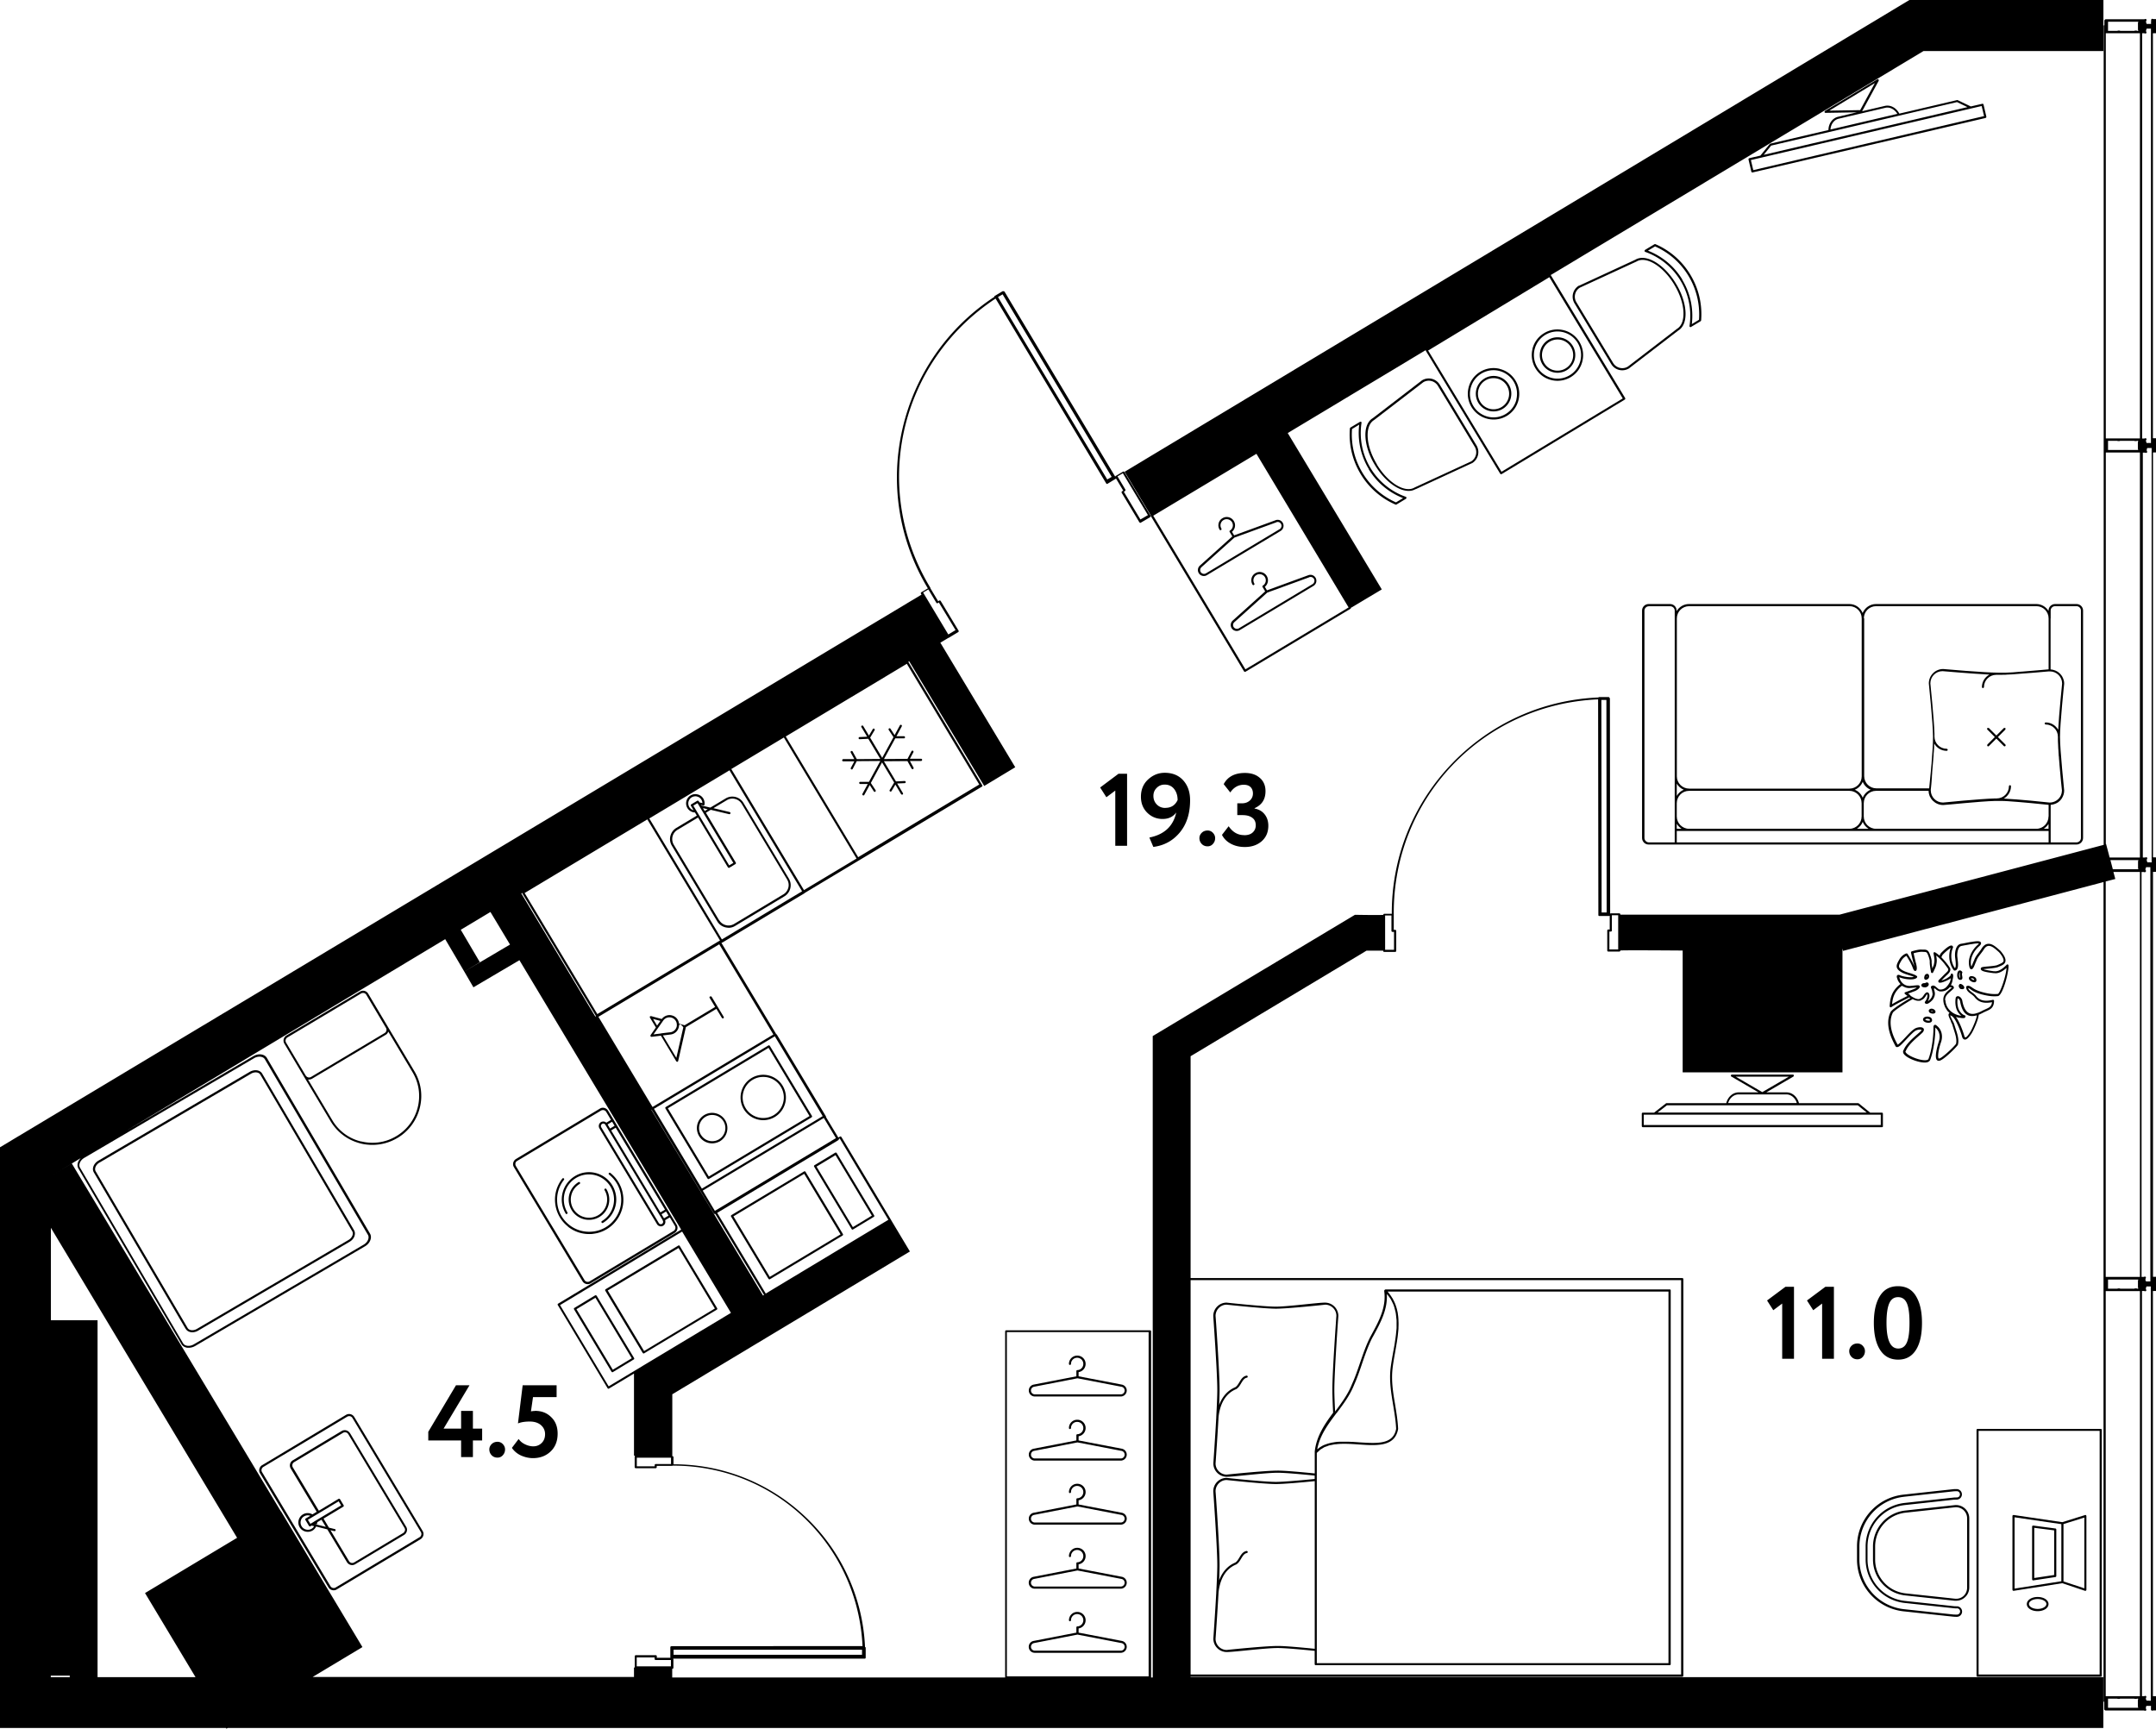 <svg data-name="метражи" xmlns="http://www.w3.org/2000/svg" viewBox="0 0 252.16 202.2"><path d="M246 0h-22.68l-91.79 55.18 3.05 5.08s0 .06.01.09l10.91 18.18s.07.06.11.06c.02 0 .04 0 .06-.02l12.29-7.37s.05-.06.05-.11l3.6-2.15-11-18.29 16.14-9.7v.06l8.71 14.4s.07.06.11.06c.02 0 .04 0 .06-.02l14.4-8.71s.05-.04.06-.08 0-.07-.01-.09l-8.71-14.4 43.6-26.2h21.04V0zm-88.27 71.05-12.07 7.24-10.78-17.97 12.07-7.24 10.78 17.97zM189.8 46.6l-14.19 8.58L167.03 41l14.18-8.58 8.58 14.18z"/><path d="M252.12 2.23h-.3a.228.228 0 0 0-.11-.03c-.07 0-.12.09-.12.16V2.51c0 .02-.01.04-.01.06v.18c0 .02.02.03.03.05h-.56c.02-.05 0-.12-.05-.15s0-.01 0-.01v-.19c.05-.04.07-.1.04-.16-.02-.05-.08-.09-.14-.07l-.09.03h-4.53s-.07.01-.09.04l-.03.03s-.04.06-.04.09v.52s-.08.05-.08.11v95.78l-30.88 8.16H189.51v-.03c0-.07-.06-.12-.12-.12h-.99s-.06.01-.08.04l-.03-25.17s-.03-.09-.07-.11c0-.01-.01-.02-.02-.03l-.01-.01a.145.145 0 0 0-.07-.02h-1.08s-.05.01-.08.03l-.01.01v.01c-6.54.28-12.62 3.03-17.16 7.76-4.55 4.74-7.03 10.97-7.01 17.54h-.87c-.07 0-.12.06-.12.12s-3.32 0-3.32 0l-23.65 14.18v75.03h-.19v-40.49c0-.07-.06-.12-.12-.12h-16.83c-.07 0-.12.06-.12.12v40.49H78.62v-1.02h.02c.07 0 .12-.06.12-.12v-.99s-.01-.06-.04-.08h22.43c.02 0 .04-.01.05-.02 0 0 .01 0 .02-.01 0 0 0-.01.01-.02s.02-.03.02-.05v-1.16s-.01-.04-.02-.06 0 0 0-.01l-.02-.02c-.01 0-.02-.01-.04-.01a22.299 22.299 0 0 0-6.91-15.16c-4.2-4.01-9.69-6.21-15.48-6.21h-.01v-.83c0-.07-.06-.12-.12-.12h-.02v-7.24l27.79-16.7-2.19-3.66v-.01l-5.82-9.72s-.04-.05-.08-.06-.07 0-.09.01l-.19.12-1.44-2.39s0-.06-.01-.09l-5.74-9.57s-.05-.05-.08-.06l-6.4-10.66.07-.04s.04 0 .06-.02l9.6-5.76s.02-.03.03-.04l20.7-12.42c.06-.04.08-.11.04-.17l-8.62-14.38-.03-.05.11-.06 8.77 14.58 3.63-2.19-8.76-14.57.94-.56s.03 0 .04-.01l1.11-.67c.06-.04.08-.11.04-.17l-2.09-3.47s-.05-.05-.08-.06c-.03 0-.07 0-.1.02l-.11.08-.91-1.52v-.05c-7.03-11.59-3.67-26.4 7.62-33.84l12.95 21.64s.03.03.05.04h.03c.02 0 .04 0 .05-.01l.95-.58h.01s.03-.03.04-.05l.85 1.42-.13.08s-.05.04-.06.08 0 .07.01.1l2.07 3.45s.07.06.11.06c.02 0 .04 0 .06-.02l1.09-.64s.05-.04.06-.08 0-.07-.01-.1l-3.06-5.1c-.04-.06-.11-.08-.17-.04l-.85.5s-.05.04-.06.08L117.5 34.13s-.04-.05-.07-.06-.04 0-.05 0c0 0-.02-.01-.03-.01-.04-.01-.07 0-.1.01l-.9.54h-.01c-.02.01-.03.03-.04.05v.06c-5.46 3.59-9.28 9.06-10.75 15.44-1.47 6.41-.42 13.03 2.97 18.66l-.76.45s-.05.04-.06.08 0 .07.01.09l.07.11L0 134.19v67.92h26.43l.05.09.15-.09H246v-5.94H139.24v-.05h57.51s.07-.01.09-.04.04-.06.04-.09v-46.38c0-.07-.06-.12-.12-.12h-57.51v-25.95l20.58-12.35h1.94v.03c0 .07.06.12.12.12h1.29c.07 0 .12-.06.12-.12v-2.34c0-.07-.06-.12-.12-.12h-.17v-1.81c-.1-13.55 10.39-24.56 23.9-25.15l.03 25.23v.02s.01.04.03.06l.01.01s.04.02.06.02h1.15s.05 0 .08-.03v1.61h-.17c-.07 0-.12.06-.12.12v2.34c0 .07.06.12.12.12h1.29c.07 0 .12-.06.12-.12s7.29 0 7.29 0v14.25h18.69v-14.49l.07.28 30.46-8.05v95.79c0 .05.03.09.08.11v.84s.01.07.04.09l.03.03s.06.04.09.04h4.5l.12.03h.03c.05 0 .09-.03.11-.07.02-.06 0-.12-.04-.16s0-.01 0-.02v-.19s.06-.08.05-.13h.56s-.02.04-.02.05V199.97c0 .07.09.12.16.12.03 0 .05-.01.08-.03h.31c.07 0 .12-.09.12-.16v-1.38c0-.07-.06-.12-.12-.12h-.29l-.03-.03v-47.35s.02 0 .03-.02h.29c.07 0 .12-.09.12-.16v-1.38c0-.07-.06-.12-.12-.12h-.31v-47.36h.28s.07-.01.09-.04l.03-.03s.04-.09.04-.12v-1.35s-.01-.06-.04-.09l-.03-.03s-.06-.04-.09-.04h-.28V52.92h.31c.07 0 .12-.09.12-.16v-1.38c0-.07-.06-.12-.12-.12h-.29s-.02-.02-.03-.02V3.9s.02 0 .02-.01h.29s.07-.01.09-.04l.03-.03s.04-.06.04-.09V2.41s-.01-.06-.03-.08a.119.119 0 0 0-.12-.1zM131.33 55.36l2.93 4.89-.88.51-1.94-3.24.13-.08s.05-.04.06-.08 0-.07-.01-.1l-.92-1.54.63-.37zm-14.07-20.94 12.76 21.36-.52.3-12.78-21.34.54-.31zm-8.67 34.54.92 1.54s.05.05.08.06c.03 0 .07 0 .1-.02l.11-.08 1.96 3.24-.85.51-2.94-4.9h-.02l.63-.37zm-7.77 124.59H78.78v-.59h22.04v.59zm-29.63-31.39-5.69-9.51 14.28-8.6 5.71 9.51-14.3 8.59zm7.29 8.34v.74h-1.79c-.07 0-.12.06-.12.12v.15h-2.09v-1.01h4.01zm19.57-37.15s.05-.04.06-.08v-.05l.1-.06 5.69 9.51-14.34 8.63-5.68-9.44 14.18-8.51zm-.28-.23-14.16 8.51-1.42-2.37 14.16-8.5 1.42 2.36zm-1.55-2.57-14.13 8.48-5.6-9.34 14.13-8.48 5.6 9.34zM90.45 121l-14.13 8.48-6.33-10.55 14.13-8.48L90.45 121zm15.61-43.36 8.47 14.12-14.16 8.5-8.47-14.12 14.16-8.5zm-14.38 8.62 8.5 14.16-6.15 3.69-8.5-14.16 6.15-3.69zm-6.36 3.84 8.49 14.15-9.38 5.63-8.49-14.15 9.38-5.63zm-9.61 5.74 8.5 14.16-14.35 8.61-8.5-14.16 14.35-8.61zm-14.63 8.6v.04l8.59 14.31v.07c-.01.03-.02.07 0 .11l6.47 10.78s.04.05.08.06l7.27 12.12s.04.05.08.06h.03c.02 0 .03 0 .05-.01l5.71 9.48-.12.07-28.27-47.03.11-.07zM9.87 135.42l19.85-11.65c.24-.14.51-.2.75-.17.23.03.41.13.51.3l12.05 20.53c.1.17.1.38.01.59-.09.23-.28.43-.52.57l-19.85 11.65c-.24.14-.5.2-.75.17-.23-.03-.41-.13-.51-.3L9.36 136.58c-.1-.17-.1-.38-.01-.59.09-.23.28-.43.52-.57zm-1.71 60.75H5.94v-.18h2.22v.18zm8.8-9.84 5.91 9.84H11.41v-41.75H5.95v-10.81l21.78 36.26-10.75 6.45zm61.52 8.57h-4.01v-1.04h2.09v.18c0 .07.06.12.12.12h1.79v.74zm.03-2.34h-.02s-.04.01-.05.02c0 0-.02.01-.02.02v.01c-.01.02-.02.03-.02.05v1.17s0 .04.02.06l.01.01h-1.61v-.18c0-.07-.06-.12-.12-.12h-2.34c-.07 0-.12.06-.12.12v1.29s0 .02.01.03h-.1v1.11H36.56l5.83-3.5-9.52-15.87h-.02L8.4 136.09l-2.43 1.46 3.47-2.09c-.12.13-.22.27-.29.42-.12.29-.11.58.03.81l12.05 20.53c.14.23.38.38.69.42h.15c.25 0 .52-.07.76-.21l19.85-11.65c.29-.17.51-.41.62-.69.12-.29.11-.58-.03-.81l-12.05-20.53c-.14-.24-.38-.38-.69-.42-.29-.04-.62.04-.91.21l-14.87 8.73 37.32-22.42 2.23 3.79 1.82-1.1-2.23-3.79 3.47-2.08 2.29 3.81-5.35 3.16 1.07 1.84 5.38-3.17 18.92 31.51-14.39 8.66c-.06.04-.08.11-.04.17l5.82 9.72s.04.05.08.06h.03c.02 0 .04 0 .06-.02l2.92-1.75v9.6h.12s-.04.05-.04.09v1.26c0 .07.06.12.12.12h2.34c.07 0 .12-.06.12-.12v-.15h1.79s.05-.01.07-.03h.07c11.9 0 21.57 9.23 22.14 21.11H78.51zm55.83 3.51h-16.58v-40.26h16.58v40.26zm4.91-46.34h57.37v46.13h-57.37v-46.13zM163.04 109v2.09H162v-4.01h.74v1.8c0 .07.06.12.12.12h.17zm24.28-2.27-.03-24.86h.59l.03 24.86h-.59zm1.95 4.32h-1.04v-2.09h.17c.07 0 .12-.06.12-.12v-1.79h.74v4.01zM246.55 2.54h3.52l.03.03-.03.04s-.02.04-.02.07v.78s.01.07.04.09h.01l-.03.06h-.11s-.05-.03-.08-.03h-.18s-.05.01-.07.03h-1.65s-.05-.03-.08-.03h-.18s-.05.01-.07.03h-1.1V2.54zm3.52 197.21h-3.52v-1.07h1.08s.05.03.08.03h.18s.05-.01.07-.03h1.65s.05.03.08.03h.18s.05-.01.07-.03h.11s.02.04.03.05-.04.09-.04.12v.75s0 .05.02.07l.03.04-.03.03zm.21-1.35h-4v-47.39h4v47.39zm-.19-47.73h.01l-.03.06h-.11s-.05-.03-.08-.03h-.18s-.05.01-.07.03h-1.65s-.05-.03-.08-.03h-.18s-.05.01-.07.03h-1.1v-1.07h3.52s.02.03.03.03l-.03.04s-.02.04-.02.07v.78s.01.07.04.09zm.19-1.32h-4V103.1l1.12-.29-.22-.82h3.1v47.36zm-.21-47.75.03.04-.03.03h-2.96l-.28-1.07h3.25s.02.03.03.03l-.03.04s-.02.07-.02.1v.75s0 .05.02.07zm.21-1.3h-3.54l-.42-1.59h-.03V52.93h3.99v47.36zm-.19-47.7s-.01.02-.02.03h-3.52v-1.07h1.08s.05.03.08.03h.18s.05-.01.07-.03h1.65s.05.03.08.03h.18s.05-.01.07-.03h.11s.02.04.03.05-.04.09-.04.12v.78s.01.07.04.09zm.19-1.32h-3.99V3.89h3.99v47.39zm.02 147.99v-.02s0 .02.01.02h-.01zm1.25-.34h-.02s-.02-.01-.03-.01h-.04c-.01 0-.02 0-.03.01-.01 0-.02-.01-.03-.01h-.1s-.01-.01-.02-.01h-.04c-.01 0-.02 0-.03.01-.01 0-.02-.01-.03-.01h-.1l-.02-.01h-.04c0-.02.02-.03.02-.04a.11.11 0 0 0-.06-.1v-.17c.05-.04.07-.1.04-.16-.02-.05-.08-.09-.14-.07l-.09.03h-.27V151h.24l.12.03h.03c.05 0 .09-.03.11-.07.02-.06 0-.12-.04-.16s0 0 0-.01v-.16s.06-.1.06-.14c0 0 0-.02-.01-.02h.52v48.46zm.01-49.04h-.04s-.02-.01-.03-.01h-.08c-.01 0-.02 0-.03.01-.01 0-.02-.01-.03-.01h-.04c-.01 0-.02 0-.03.01-.01 0-.02-.01-.03-.01h-.04c-.01 0-.02 0-.03.01-.01 0-.02-.01-.03-.01h-.08c-.01 0-.02 0-.03.01-.01 0-.02-.01-.03-.01h-.03c0-.05 0-.09-.05-.12s0-.01 0-.02v-.19c.05-.04.07-.1.04-.16-.02-.05-.08-.09-.14-.07l-.09.03h-.27v-47.36h.24l.12.03h.02c.03 0 .06-.02.09-.04s.05-.08.05-.11c0-.04-.02-.08-.06-.11v-.17c.05-.04.07-.1.05-.16h.52v48.47zm0-49.02h-.04s-.02-.01-.03-.01h-.34l-.02-.01c.02-.05 0-.12-.05-.15v-.17s.06-.1.06-.14c0-.04-.02-.08-.05-.1-.03-.02-.07-.03-.11-.02l-.09.03h-.27V52.94h.24l.12.03h.03c.05 0 .09-.03.11-.07.02-.06 0-.12-.04-.16s0-.01 0-.02v-.19s.06-.08.05-.13h.52v48.47zm0-49.05h-.04s-.02-.01-.03-.01H251.25c-.01 0-.02 0-.03.01s-.02-.01-.03-.01h-.16c0-.02.02-.03.02-.05a.11.11 0 0 0-.06-.1v-.17c.05-.04.07-.1.05-.16a.108.108 0 0 0-.14-.07l-.09.03h-.27V3.89h.24l.12.03h.03c.05 0 .09-.03.11-.07.02-.06 0-.12-.04-.16v-.17s.06-.09.06-.14c0-.01-.01-.02-.01-.03h.52v48.47z"/><path d="M192.84 98.78h50.02c.42 0 .77-.34.77-.77v-26.6c0-.42-.34-.76-.77-.76h-2.5c-.42 0-.77.34-.77.76v.05c-.3-.48-.82-.81-1.43-.81h-18.75c-.7 0-1.31.44-1.56 1.05-.25-.61-.85-1.05-1.56-1.05h-18.75c-.62 0-1.15.34-1.45.83v-.07c0-.42-.34-.76-.77-.76h-2.5c-.42 0-.77.34-.77.76v26.6c0 .42.34.77.77.77zm46.75-1.84h-.57c.23-.14.42-.34.57-.57v.57zm0-1.45c0 .8-.64 1.45-1.43 1.45h-18.75c-.79 0-1.43-.65-1.43-1.45v-1.54c0-.8.64-1.45 1.43-1.45h6.15c0 .06.01.12.02.18 0 .05 0 .09.02.14.01.06.04.12.05.18.02.05.03.09.05.14.02.05.05.09.08.14.03.05.05.1.08.14.02.04.05.07.08.1.04.05.08.1.13.15.02.02.05.04.07.05l.18.15s.02.01.03.02c.26.17.57.27.91.27s4.23-.43 6.09-.48h.76c.09 0 .17 0 .27.01h.08c.11 0 .23.01.36.02h.01c1.67.11 4.15.36 4.77.43v1.36zm-21.73.64c.14.34.38.62.69.81h-1.38c.31-.19.56-.47.69-.81zm-1.56.81h-18.75c-.79 0-1.44-.65-1.44-1.45v-1.54c0-.8.64-1.45 1.44-1.45h18.75c.79 0 1.43.65 1.43 1.45v1.54c0 .8-.64 1.45-1.43 1.45zm23.54-24.61v-.92c0-.28.23-.51.52-.51h2.5c.28 0 .52.23.52.51v26.6c0 .28-.23.52-.52.52h-3.02v-4.39s.07-.01.11-.02c.06 0 .12-.01.18-.03.05-.01.09-.03.13-.04.06-.02.12-.04.17-.06l.12-.06c.05-.03.11-.06.16-.09.03-.02.06-.05.09-.08.05-.04.1-.08.15-.13.02-.02.04-.05.06-.07.05-.06.1-.12.14-.18 0-.01.02-.03.02-.04.15-.25.25-.55.25-.87v-.01c0-.05-.49-4.72-.49-6.27 0-1.54.48-6.16.49-6.22 0-.11-.01-.23-.03-.33 0-.03-.02-.07-.03-.1-.02-.07-.04-.14-.07-.21-.01-.03-.04-.07-.05-.1-.03-.06-.06-.13-.1-.18-.02-.03-.04-.05-.06-.08-.04-.06-.09-.12-.14-.17-.02-.02-.05-.04-.07-.06l-.18-.15c-.02-.02-.05-.03-.07-.04-.07-.04-.14-.08-.21-.11-.03-.01-.05-.02-.08-.03-.07-.03-.15-.05-.23-.07-.03 0-.07-.01-.11-.02-.05 0-.1-.02-.16-.02v-5.95zm-.16 6.2h.07c.79 0 1.43.64 1.43 1.42 0 .04-.36 3.47-.46 5.41-.29-.51-.83-.86-1.46-.86-.07 0-.12.06-.12.12s.06.12.12.12c.79 0 1.43.64 1.43 1.43v.46c0 .08 0 .16.01.25 0 .06 0 .13.01.19 0 .08 0 .16.01.24 0 .07 0 .15.01.23 0 .08.01.16.02.25 0 .07 0 .13.01.2 0 .1.01.2.02.31 0 .06 0 .13.02.19 0 .11.02.21.02.32 0 .06.01.13.02.19 0 .12.02.23.03.35v.07c.13 1.5.27 2.91.29 3.03 0 .05 0 .1-.02.16 0 .04 0 .09-.01.13-.02.08-.04.15-.07.22 0 .01 0 .03-.01.04-.22.51-.73.87-1.33.87-.65-.07-3.61-.38-5.31-.46h-.06c.5-.29.85-.83.85-1.45 0-.07-.06-.12-.12-.12s-.12.06-.12.12c0 .79-.64 1.43-1.43 1.43h-.18c-1.87.05-6.07.48-6.1.48-.79 0-1.43-.64-1.43-1.42v-.09c.02-.17.04-.41.07-.69v-.01c.01-.11.02-.22.03-.35v-.05l.03-.35v-.1l.03-.37v-.09c.04-.49.09-1.01.13-1.53v-.03c.01-.15.02-.31.04-.46v-.11c0-.12.02-.24.03-.36 0-.05 0-.1.01-.16 0-.1.01-.2.02-.29v-.17c0-.09.01-.18.01-.27.29.5.83.85 1.46.85.07 0 .12-.06.12-.12s-.06-.12-.12-.12c-.79 0-1.43-.64-1.43-1.43v-.32c-.05-1.79-.48-5.87-.48-5.9 0-.79.64-1.43 1.42-1.43.04 0 3.42.3 5.48.4-.51.29-.87.83-.87 1.46 0 .07.06.12.12.12s.12-.06.12-.12c0-.79.64-1.43 1.43-1.43h.59c.09 0 .18 0 .28-.01h.11c.1 0 .2 0 .31-.02h.08c.12 0 .25-.01.38-.02h.04c1.7-.11 3.88-.31 4.34-.35zm-21.69-6.2c0-.79.64-1.43 1.43-1.43h18.75c.79 0 1.43.64 1.43 1.43v5.96c-.44.04-1.75.16-3.06.26-.05 0-.11 0-.16.01-.09 0-.17.01-.26.02-.07 0-.15.01-.22.02-.08 0-.16.01-.24.02-.08 0-.16.01-.24.02-.07 0-.14 0-.2.01-.08 0-.17.01-.25.01-.06 0-.13 0-.19.01-.08 0-.15 0-.22.01H233.74c-1.62 0-6.41-.42-6.47-.43-.93 0-1.68.75-1.68 1.69 0 .05.49 4.67.49 6.21 0 .15 0 .34-.01.54v.1c0 .2-.02.41-.03.64 0 .05 0 .11-.01.16-.02.23-.03.47-.05.71 0 .05 0 .09-.01.14-.02.22-.04.45-.05.67 0 .06 0 .11-.01.17-.02.25-.04.51-.07.75 0 .05 0 .1-.01.15-.08.84-.15 1.59-.2 2.03h-6.17c-.79 0-1.43-.64-1.43-1.43V72.3zm.8 20.04c-.42.17-.76.51-.93.94-.17-.43-.51-.77-.93-.94.42-.17.76-.51.93-.93.17.42.51.76.93.93zm-22.67-20.04c0-.79.64-1.43 1.44-1.43h18.75c.79 0 1.43.64 1.43 1.43v18.48c0 .79-.64 1.43-1.43 1.43h-18.75c-.79 0-1.44-.64-1.44-1.43V72.33zm-.01 19.33c.19.32.47.57.82.71-.35.14-.63.4-.82.72v-1.43zm0 4.69c.14.24.34.45.58.59h-.58v-.59zm0 .84h43.49v1.34h-43.49v-1.34zm-3.78-25.77c0-.28.23-.51.52-.51h2.5c.28 0 .52.23.52.51v27.11h-3.02c-.28 0-.52-.23-.52-.52v-26.6z"/><path d="M234.54 85.16s-.13-.05-.18 0l-.87.87-.87-.87s-.13-.05-.18 0c-.05.05-.05.13 0 .18l.87.87-.87.87s-.05.13 0 .18c.02.02.06.04.09.04s.06-.01.09-.04l.87-.87.87.87s.06.04.09.04.06-.01.09-.04c.05-.05.05-.13 0-.18l-.87-.87.87-.87s.05-.13 0-.18zM231.29 196.12h14.41c.07 0 .12-.06.12-.12v-28.75c0-.07-.06-.12-.12-.12h-14.41c-.07 0-.12.06-.12.12V196c0 .07.06.12.12.12zm.12-28.76h14.16v28.5h-14.16v-28.5z"/><path d="m243.86 177.21-2.66.83-5.69-.84s-.07 0-.1.03c-.03.02-.04.06-.04.09v8.63s.02.07.04.09c.02.02.05.03.08.03h.02l5.69-.89 2.66.89h.04c.03 0 .05 0 .07-.02.03-.02.05-.06.05-.1v-8.63s-.02-.08-.05-.1-.08-.03-.11-.02zm-2.77 7.74-5.47.86v-8.34l5.47.8v6.68zm2.69.83-2.44-.81v-6.71l2.44-.76v8.29z"/><path d="M237.79 184.85h.02l2.58-.39c.06 0 .11-.06.11-.12v-5.44c0-.06-.05-.12-.11-.12l-2.58-.34s-.07 0-.1.03-.04.06-.04.09v6.17s.02.07.04.09c.02.02.05.03.08.03zm.13-6.15 2.33.3v5.22l-2.33.35v-5.88zM238.32 186.79c-.71 0-1.27.36-1.27.83s.56.83 1.27.83 1.27-.36 1.27-.83-.56-.83-1.27-.83zm0 1.4c-.55 0-1.02-.26-1.02-.58s.47-.58 1.02-.58 1.02.26 1.02.58-.47.58-1.02.58zM230.32 185.7v-8.12a1.545 1.545 0 0 0-1.72-1.53l-5.76.63a4.237 4.237 0 0 0-3.78 4.22v1.5c0 2.17 1.63 3.98 3.79 4.21l5.76.62h.17c.38 0 .75-.14 1.03-.4.33-.29.51-.71.51-1.15zm-1.69 1.29-5.76-.62a3.988 3.988 0 0 1-3.56-3.97v-1.5c0-2.04 1.53-3.75 3.56-3.97l5.76-.63c.36-.04.73.08 1.01.32.27.25.43.6.43.96v8.12c0 .37-.15.72-.42.97s-.64.36-1.01.32z"/><path d="m222.65 188.47 5.76.62c.11.01.23.02.34.02h.14a.61.61 0 0 0 .59-.62.613.613 0 0 0-.64-.61c-.1 0-.2 0-.3-.01l-5.76-.62a4.876 4.876 0 0 1-4.36-4.85v-1.5c0-2.5 1.87-4.58 4.35-4.86l5.75-.63c.1 0 .2-.01.3-.01a.613.613 0 0 0 .64-.61c0-.33-.26-.6-.59-.62-.17 0-.33 0-.48.02l-5.76.63a6.086 6.086 0 0 0-5.44 6.08v1.5c0 3.12 2.35 5.73 5.45 6.07zm.02-13.4 5.76-.63c.11-.01.22-.02.33-.02h.12c.19 0 .35.17.35.37 0 .1-.04.19-.11.26a.37.37 0 0 1-.26.1c-.11 0-.23 0-.34.01l-5.75.63a5.124 5.124 0 0 0-4.57 5.1v1.5c0 2.62 1.97 4.82 4.58 5.1l5.76.62c.11.01.22.02.34.01.09 0 .19.03.26.1s.11.16.11.26c0 .2-.16.36-.35.37-.14 0-.3 0-.44-.01l-5.76-.62a5.85 5.85 0 0 1-5.23-5.82v-1.5c0-3 2.24-5.5 5.22-5.83zM184.67 33.41h-.01a1.51 1.51 0 0 0-.51 2.07l4.3 7.11c.28.46.77.72 1.28.72.27 0 .54-.07.79-.22l5.75-4.42c.62-.37.92-1.16.86-2.21-.06-1.03-.45-2.2-1.12-3.29-1.38-2.29-3.51-3.54-4.75-2.79l-6.6 3.05zm11.14-.13c.64 1.06 1.03 2.19 1.08 3.18.05.96-.21 1.67-.75 2l-5.75 4.42c-.59.36-1.36.17-1.72-.42l-4.3-7.11c-.36-.59-.17-1.36.42-1.71l6.61-3.05c1.12-.68 3.11.53 4.42 2.7z"/><path d="M197.65 38.24s.04.02.07.02c.02 0 .04 0 .06-.02l1.12-.67s.06-.06.06-.1c.15-1.88-.29-3.73-1.26-5.34a8.855 8.855 0 0 0-4.08-3.57c-.04-.02-.08-.01-.11 0l-1.11.67s-.06.07-.06.12.04.09.08.11c1.72.61 3.19 1.8 4.13 3.37a7.902 7.902 0 0 1 1.05 5.29c0 .05.01.1.05.12zm-.89-5.54a8.161 8.161 0 0 0-4.02-3.38l.83-.5c1.64.73 2.99 1.92 3.91 3.45a8.704 8.704 0 0 1 1.23 5.13l-.84.51c.22-1.8-.18-3.64-1.12-5.19zM175.4 43.14c-.78-.19-1.59-.07-2.28.35-.69.42-1.17 1.07-1.36 1.85s-.07 1.59.35 2.28c.57.93 1.56 1.45 2.58 1.45a3 3 0 0 0 1.55-.43c.69-.42 1.17-1.07 1.36-1.85s.07-1.59-.35-2.28a2.995 2.995 0 0 0-1.85-1.36zm1.96 3.58a2.764 2.764 0 0 1-3.34 2.02c-.71-.18-1.32-.62-1.7-1.25-.79-1.3-.37-3 .93-3.79.44-.26.93-.4 1.42-.4a2.764 2.764 0 0 1 2.36 1.33c.38.63.49 1.37.32 2.09z"/><path d="M173.61 44.28a2.068 2.068 0 0 0 1.08 3.84 2.071 2.071 0 0 0 2.01-1.58c.13-.54.05-1.09-.24-1.57a2.068 2.068 0 0 0-2.84-.7zm2.84 2.21a1.822 1.822 0 0 1-3.33.5 1.811 1.811 0 0 1 .62-2.5c.29-.18.62-.26.94-.26.62 0 1.22.31 1.56.88.25.42.33.91.21 1.38zM179.24 40.81c-.19.78-.07 1.59.35 2.28.42.69 1.07 1.17 1.85 1.36.24.06.48.09.72.09.54 0 1.08-.15 1.55-.43.69-.42 1.17-1.07 1.36-1.85s.07-1.59-.35-2.28a2.968 2.968 0 0 0-1.85-1.36c-.78-.19-1.59-.07-2.28.35-.69.42-1.17 1.07-1.36 1.85zm2.92-2.04a2.764 2.764 0 0 1 2.68 3.42 2.764 2.764 0 0 1-3.34 2.02 2.764 2.764 0 0 1-2.02-3.34 2.764 2.764 0 0 1 2.67-2.1z"/><path d="M180.39 42.6a2.071 2.071 0 0 0 1.78 1 2.071 2.071 0 0 0 2.01-1.58 2.071 2.071 0 0 0-1.52-2.51 2.071 2.071 0 0 0-2.51 1.52c-.13.54-.05 1.09.24 1.57zm.01-1.51c.12-.47.41-.87.83-1.12a1.85 1.85 0 0 1 1.38-.21c.47.12.87.41 1.12.83a1.811 1.811 0 0 1-.62 2.5 1.811 1.811 0 0 1-2.5-.62 1.81 1.81 0 0 1-.21-1.38zM165.57 57.22l6.6-3.05h.01a1.52 1.52 0 0 0 .51-2.07l-4.3-7.11a1.51 1.51 0 0 0-2.08-.5l-5.75 4.42c-.62.37-.92 1.16-.86 2.21.06 1.03.45 2.2 1.12 3.29 1.11 1.84 2.71 3.01 3.93 3.01.3 0 .57-.07.82-.22zm-4.53-2.91c-.64-1.06-1.03-2.19-1.08-3.18-.05-.96.21-1.67.75-2l5.75-4.42a1.25 1.25 0 0 1 1.72.43l4.3 7.11a1.262 1.262 0 0 1-.42 1.72l-6.61 3.05c-1.12.68-3.11-.53-4.42-2.7z"/><path d="M159.19 49.34s-.09-.03-.13 0l-1.12.67s-.06.06-.06.1c-.15 1.88.29 3.73 1.26 5.34a8.855 8.855 0 0 0 4.08 3.57c.02 0 .03.01.05.01.02 0 .04 0 .06-.02l1.11-.67s.06-.07.06-.12-.04-.09-.08-.11a7.889 7.889 0 0 1-4.13-3.37 7.902 7.902 0 0 1-1.05-5.29c0-.05-.01-.1-.05-.12zm.89 5.54a8.161 8.161 0 0 0 4.02 3.38l-.83.5a8.623 8.623 0 0 1-3.91-3.45 8.614 8.614 0 0 1-1.23-5.13l.84-.51c-.22 1.8.18 3.64 1.12 5.19zM195.29 150.82h-33.26s-.02.01-.03.02h-.03c-.01 0 0 .03-.02.04-.01.01-.03.01-.04.03v.04c0 .01-.02.02-.02.03.28 1.91-.63 3.57-1.51 5.18l-.14.26c-.48.95-.83 1.99-1.18 3-.28.82-.57 1.68-.93 2.46-.46 1.18-1.23 2.22-1.98 3.22-.06-1.12-.09-2.01-.09-2.55 0-2.13.46-8.55.47-8.62 0-.87-.7-1.57-1.57-1.57s-4.32.47-5.74.47-5.7-.46-5.76-.47c-.86 0-1.56.7-1.56 1.57 0 .06.47 6.49.47 8.62 0 .71-.05 1.91-.12 3.18v.08c-.14 2.52-.34 5.32-.34 5.36 0 .86.7 1.56 1.57 1.56s4.46-.47 5.95-.47h.02c.87 0 2.8.18 4.31.33v.4c-1.33.13-3.58.34-4.54.34-1.42 0-5.7-.46-5.76-.47-.86 0-1.56.7-1.56 1.57 0 .06.47 6.49.47 8.62 0 .71-.05 1.91-.12 3.18v.08c-.14 2.52-.34 5.32-.34 5.36 0 .86.7 1.56 1.57 1.56s4.46-.47 5.95-.47h.02c.87 0 2.8.18 4.31.33v1.56c0 .07.06.12.12.12h41.4c.07 0 .12-.06.12-.12v-43.72c0-.07-.06-.12-.12-.12zm-41.52 42.03c-1.51-.15-3.44-.33-4.31-.33h-.02c-1.51 0-5.93.46-5.96.47-.72 0-1.31-.59-1.31-1.3 0-.04.21-2.91.35-5.46.11-.98.51-2.61 2.06-3.24.27-.16.43-.43.59-.7.19-.31.35-.58.66-.64.07-.01.11-.08.1-.14s-.08-.11-.14-.1c-.42.08-.63.42-.83.76-.15.25-.29.48-.49.6-.87.36-1.51 1.08-1.88 2.07.03-.71.05-1.34.05-1.79 0-2.14-.46-8.57-.47-8.63 0-.72.59-1.31 1.29-1.31.04 0 4.34.47 5.77.47.91 0 2.94-.18 4.54-.34v19.61zm2.58-27.6c.77-1.02 1.56-2.08 2.03-3.29.36-.79.65-1.65.93-2.48.34-1 .7-2.04 1.17-2.97l.14-.25c.83-1.52 1.69-3.1 1.58-4.91.06.08.13.15.19.23.09.12.17.23.25.35.08.14.15.29.22.43.06.12.12.25.16.37.05.15.09.3.13.46.03.13.07.25.09.38.03.16.04.32.06.48.01.13.03.26.04.39v.89c-.01.17-.03.35-.05.53-.01.13-.02.25-.04.38-.02.19-.05.38-.08.57-.02.12-.03.23-.05.35-.05.3-.1.6-.16.9-.12.68-.25 1.39-.33 2.07-.15 1.42.08 2.84.31 4.21.15.92.31 1.87.35 2.78-.33 1.85-2.2 1.72-4.36 1.58-.24-.02-.48-.03-.72-.05h-.09c-.21-.01-.42-.02-.62-.02h-.69c-.08 0-.16 0-.24.01-.14 0-.29.02-.43.04-.09.01-.17.03-.25.04-.13.02-.25.05-.38.08-.09.02-.17.05-.25.07-.12.04-.23.08-.34.12-.08.03-.16.07-.24.11-.1.05-.2.12-.3.18-.07.05-.14.1-.21.16-.04.03-.08.05-.11.08.3-1.63 1.26-2.92 2.28-4.27zm-2.58 4.54v2.55c-1.51-.15-3.44-.33-4.31-.33h-.02c-1.51 0-5.93.46-5.96.47-.72 0-1.31-.59-1.31-1.3 0-.04.21-2.91.35-5.46.11-.98.51-2.61 2.06-3.24.27-.16.43-.43.59-.7.19-.31.35-.58.66-.64.07-.01.11-.08.1-.14s-.08-.11-.14-.1c-.42.08-.63.42-.83.76-.15.25-.29.48-.49.6-.87.36-1.51 1.08-1.88 2.07.03-.71.05-1.34.05-1.79 0-2.14-.46-8.57-.47-8.63 0-.72.59-1.31 1.29-1.31.04 0 4.34.47 5.77.47s5.73-.46 5.76-.47c.72 0 1.31.58 1.31 1.3-.01.21-.47 6.52-.47 8.63 0 .57.03 1.51.09 2.71-1.03 1.39-1.96 2.78-2.15 4.54zm41.39 24.74h-41.15v-24.58c.06-.08.14-.14.21-.2.07-.07.14-.14.21-.2.07-.05.16-.09.23-.14.09-.05.18-.12.28-.16.07-.03.15-.05.23-.08.11-.04.22-.09.34-.12.07-.02.14-.03.22-.04.13-.03.27-.06.41-.08.05 0 .11 0 .17-.01.16-.02.32-.03.49-.04h.05c.66-.02 1.36.02 2.05.07 2.18.15 4.25.28 4.62-1.81-.04-.95-.2-1.91-.35-2.84-.23-1.35-.46-2.75-.31-4.14.07-.67.2-1.37.32-2.05l.15-.87c0-.02 0-.04.01-.07.05-.28.09-.57.13-.85 0-.03 0-.06.01-.09.03-.28.06-.55.08-.83v-.1c.01-.27.02-.54 0-.8v-.11c-.01-.26-.04-.52-.08-.78 0-.04-.01-.08-.02-.12-.05-.25-.11-.5-.2-.75-.01-.04-.03-.08-.04-.12-.09-.24-.2-.48-.33-.71a.413.413 0 0 0-.07-.11c-.14-.23-.3-.46-.49-.68-.02-.02-.02-.04-.04-.05h32.85v43.47zM220.22 131.72v-1.46c0-.07-.06-.12-.12-.12h-1.37l-1.33-1.08s-.05-.03-.08-.03h-6.92c-.18-.73-.77-1.26-1.45-1.26h-2.37l3.17-1.85s.07-.09.06-.14c-.02-.05-.06-.09-.12-.09h-7.13c-.06 0-.11.04-.12.09-.01.05 0 .11.06.14l3.17 1.85h-2.32c-.68 0-1.27.53-1.45 1.26h-6.98s-.05 0-.08.03l-1.38 1.08h-1.32c-.07 0-.12.06-.12.12v1.46c0 .07.06.12.12.12h27.97c.07 0 .12-.06.12-.12zm-17.21-5.79h6.21l-3.11 1.81-3.11-1.81zm.32 2.08h5.62c.54 0 1.04.43 1.2 1.01h-8.03c.17-.59.67-1.01 1.2-1.01zm-8.38 1.27h22.33l1.05.85h-24.47l1.1-.85zm25.02 2.31h-27.72v-1.21h27.72v1.21zM213.85 15.21l-6.79 1.59s-.05.02-.07.04l-1.1 1.36-1.29.3s-.06.03-.08.06c-.02.03-.02.06-.02.09l.33 1.42c.01.06.07.1.12.1h.03l27.24-6.37s.06-.03.08-.06c.02-.03.02-.06.02-.09l-.33-1.42c-.02-.07-.08-.11-.15-.09l-1.34.31-1.54-.74s-.06-.02-.08 0l-6.74 1.58c-.34-.67-1.03-1.06-1.7-.9l-2.65.62 1.94-3.56s.02-.11-.02-.15c-.04-.04-.1-.04-.15-.02l-6.11 3.69s-.07.09-.06.14.06.09.12.09l3.66-.06-2.2.52c-.66.16-1.11.8-1.12 1.56zm17.92-2.81.28 1.18-26.99 6.32-.28-1.18 1.2-.28 15.07-3.53 10.72-2.51zm-2.88-.46 1.22.59-13.44 3.15-10.39 2.43.87-1.08 6.83-1.6 1.67-.39 13.24-3.1zm-14.92.99 5.31-3.21-1.72 3.16-3.59.06zm6.53-.32c.08-.02.16-.03.24-.03.45 0 .91.29 1.17.74l-.95.22-6.87 1.61c.03-.61.42-1.14.94-1.26l5.47-1.28zM229.16 114.59s.08.02.12.02c.06 0 .12-.02.16-.05.11-.09.08-.25.05-.42-.02-.11-.04-.27 0-.32.03-.04.03-.11 0-.15-.14-.18-.27-.18-.35-.15-.21.08-.24.42-.23.61.02.26.12.43.27.47zm.04-.84.03.02c-.04.13-.01.28 0 .41 0 .06.02.14.02.18h-.03c-.02 0-.06-.05-.08-.18-.03-.21.02-.4.06-.43zM230.32 114.57c.09.16.36.32.57.32.05 0 .09 0 .13-.02.1-.04.17-.15.12-.34-.02-.16-.19-.27-.34-.32-.15-.05-.35-.07-.46.05-.04.04-.1.14-.03.31zm.46-.11c.08.04.11.08.11.1v.03c0 .02.01.04.01.04-.06 0-.3-.07-.36-.18 0-.02-.01-.03-.01-.04.03-.01.13 0 .24.04zM229.18 115.14c-.09.06-.11.17-.06.33 0 .02.01.03.03.04 0 0 .01.02.02.03.03.05.1.15.21.15.03 0 .08.01.13.01.08 0 .17-.02.21-.11.05-.1 0-.23-.14-.36-.06-.05-.26-.21-.4-.12zm.26.33h-.04s-.02-.03-.03-.04c0 0 0-.01-.01-.02.03.02.06.04.08.07zM225.1 115.49s.09 0 .13-.01c.18-.04.31-.15.35-.3v-.04c0-.11-.05-.19-.14-.22-.09-.03-.19 0-.28.07h-.07c-.12 0-.38.03-.37.28 0 .03.01.06.03.08.07.09.2.13.34.13zM225.18 114.58s.04.02.07.02c.04 0 .1-.01.16-.06.11-.04.2-.15.21-.29.02-.14-.03-.27-.12-.32-.04-.02-.14-.06-.27.03-.13.07-.18.29-.18.42 0 .14.08.19.12.21zm.19-.42v.09c0 .02-.02.05-.05.06h-.01c0-.06.03-.12.06-.14z"/><path d="M231.42 118.83v-.14c.15-.06.3-.13.47-.22.15-.08.29-.14.42-.2.48-.21.89-.39.91-1.2 0-.04-.02-.08-.05-.1-.03-.02-.07-.04-.11-.02-.91.22-1.52.08-1.93-.44-.13-.17-.31-.3-.47-.42-.22-.16-.41-.3-.47-.52.1.01.22.1.34.19l.06.04c.39.28.92.44 1.19.51.67.17 1.25.27 1.89.2.56-.06 1.29-2.81 1.24-3.59 0-.05-.04-.09-.08-.11-.04-.02-.1 0-.13.03-.55.56-1.02.81-1.44.76h-.09c-.63-.09-1.03-.17-1.2-.24.13-.02.35-.04.53-.06.39-.04.83-.08 1.14-.17.06-.03.13-.05.19-.08.31-.13.61-.25.7-.53.07-.2.02-.44-.16-.75-.05-.09-.35-.54-.51-.64l-.06-.06c-.38-.33-.85-.75-1.33-.67-.27.04-.5.22-.7.54-.1.17-.23.33-.34.48-.21.27-.43.56-.54.9-.05.09-.1.22-.16.36-.04.11-.11.28-.17.38 0-.02-.01-.06-.02-.09-.19-.91.37-1.79.91-2.27.15-.13.31-.3.23-.46-.09-.19-.42-.18-1.02-.08-.07.01-.12.02-.16.02-.01 0-.18.03-.39.07-.24.05-.55.11-.76.14-.63.12-.73 1.03-.69 1.5 0 .07.02.16.03.27.04.32.11.9-.03 1.06l-.02.02c-.46-.66-.56-1.64-.22-2.41a.11.11 0 0 0 0-.08c-.02-.08-.08-.14-.15-.15-.35-.09-1.24.86-1.25.87a.9.9 0 0 0-.17.31c-.18-.15-.35-.29-.53-.39a.148.148 0 0 0-.13 0c-.04.03-.06.08-.05.12.14.78.13.84.04 1.31-.02.09-.1.27-.18.45-.04-.25-.09-.59-.08-.81.01-.29-.23-1-.39-1.19-.16-.2-.37-.2-.56-.2h-.18c-.39-.05-1.17.2-1.2.21a.12.12 0 0 0-.08.15c0 .04.22.99.32 1.33.03.09.04.17.06.25-.26-.65-.77-1.41-.79-1.44-.03-.05-.09-.06-.14-.05-.02 0-.5.15-.82.71-.2.35-.37.65-.29.93.06.21.24.39.58.58.23.13.53.22.81.31.22.07.44.13.6.21-.37.11-1.21-.01-1.62-.19-.06-.03-.21-.09-.32 0-.1.1-.05.26 0 .4l.02.06c.06.19.19.4.36.57-.08.05-.15.11-.21.16-.88.77-1 1.58-1.06 2.42 0 .05.02.09.06.12.02.01.04.02.06.02.02 0 .05 0 .07-.02.47-.31 1.29-.73 2.11-1.14.04.03.08.06.11.08-.88.51-2.15 1.32-2.3 1.63-.75 1.51.2 3.28.51 3.87l.05.1c.03.07.09.12.16.13.25.04.55-.29 1.14-.92.37-.39.74-.79 1.02-.97.13-.1.45-.18.64-.15.06 0 .09.03.09.03 0 .01-.01.08-.11.18-.11.11-.25.22-.38.34-.59.51-1.31 1.15-1.6 1.84-.08.11-.08.24-.02.38.27.53 1.69 1.08 2.48 1.08h.08c.38-.02.52-.18.57-.31.4-1.03.62-2.73.6-3.78.47.38.62 1 .41 1.64 0 .02-.61 1.79-.21 2.17.04.04.15.11.31.06.42-.07 1.79-1.39 2.11-1.82 0-.01.02-.03.02-.04.16-.57-.06-1.26-.26-1.86-.06-.19-.12-.37-.17-.54-.03-.1-.1-.25-.2-.43-.09-.17-.24-.48-.27-.62.04.02.12.05.24.13.46.33 1.04 1.94 1.13 2.31.06.24.16.37.31.4.26.05.53-.29.79-.67.26-.39.81-1.65.84-2.08zm-10.13-1.37c.07-.71.23-1.37.96-2.01.1-.09.16-.13.21-.15.07.06.17.1.27.14.03.01.05.03.08.04.16.06.33.09.51.09.15-.01.39-.03.6-.05.08 0 .18-.02.26-.03-.08.07-.2.15-.27.17-.44.18-1.08.4-1.08.4-.04.01-.08.05-.08.1 0 .02.02.02.02.04 0 .03 0 .05.03.07l.3.22c-.68.34-1.34.68-1.8.96zm2.15-1.04a2.22 2.22 0 0 0-.27-.21c.08-.03.19-.07.29-.1.04-.01.06-.02.1-.04.15-.06.31-.11.45-.17.06-.02.5-.25.52-.47 0-.07-.02-.13-.08-.16-.07-.04-.16-.04-.55 0-.2.02-.41.05-.56.05-.65 0-1.03-.47-1.16-.86l-.02-.07-.03-.09h.01c.47.21 1.73.43 2.06.04.02-.03.03-.06.03-.1s-.02-.07-.05-.08c-.2-.15-.51-.25-.84-.35-.27-.08-.55-.17-.77-.29-.28-.15-.42-.29-.46-.42-.05-.18.07-.4.27-.74.19-.33.46-.49.59-.56.15.23.55.87.74 1.39.06.16.15.43.34.37.27-.09.05-.85.05-.86-.08-.26-.23-.93-.29-1.2.26-.08.75-.19.99-.17.07 0 .14 0 .2.01.19 0 .29.01.37.11.11.13.34.78.33 1.02-.02.43.15 1.21.15 1.24.01.05.05.09.11.1.05.01.1-.02.13-.07.03-.06.32-.63.36-.85.09-.44.1-.58 0-1.12.13.09.26.2.39.32.17.16.34.35.5.54.04.04.07.09.1.13.13.17.26.34.37.5.02.02.03.05.05.07v.13c0 .03-.03.05-.04.08l-.03.06a.12.12 0 0 1-.05.05c-.06.07-.13.13-.18.19l-.04.03c-.12.11-.28.28-.45.45l-.32.32s-.02.02-.02.03c-.07.13 0 .21.02.23.22.18 1.08-.28 1.14-.31.02-.02.05-.03.08-.05.06-.03.12-.08.19-.12 0 .02 0 .04-.01.06 0 .04-.02.08-.02.1 0 .04-.02.08-.02.12 0 .02-.01.04-.02.07-.03.08-.07.17-.13.27 0 0-.01 0-.02.01s-.01.03-.02.05c-.04.06-.09.13-.16.21-.22.29-.49.43-.79.43h-.08c-.12 0-.24-.12-.36-.22-.05-.04-.1-.09-.16-.13l-.02-.02c-.14-.1-.31-.15-.48 0a.14.14 0 0 0-.03.15c.02.04.04.09.06.15.04.1.07.2.09.3v.04c.02.09.04.18.04.23 0 .29-.19.55-.29.65-.11.11-.2.18-.26.22.04-.08.09-.17.11-.27.12-.28.1-.65-.1-.75-.03-.01-.06-.02-.1-.02-.03 0-.06 0-.09.02 0 0-.02.01-.03.02-.03.01-.06.04-.09.07l-.04.04c-.04.04-.08.1-.13.17-.08.13-.16.23-.25.31-.02.02-.04.02-.06.03-.07.05-.14.1-.22.12h-.01c-.07.02-.14.02-.21 0-.03 0-.05-.01-.08-.02-.05-.01-.1-.02-.14-.04a.689.689 0 0 1-.08-.03l-.12-.06c-.03-.02-.06-.03-.09-.05-.05-.03-.1-.06-.14-.08l-.05-.03s-.08-.05-.12-.08v-.03zm4.72 3.06c.08.15.16.31.18.38.05.18.11.36.17.55.19.59.39 1.2.26 1.69-.39.51-1.69 1.68-1.94 1.7h-.03c-.04.02-.05 0-.06 0-.13-.13-.05-.98.28-1.91.25-.73.06-1.49-.49-1.91-.04-.04-.15-.15-.27-.1-.12.05-.13.21-.13.27.02 1.03-.19 2.7-.58 3.71-.04.11-.21.14-.35.15h-.07c-.74 0-2.04-.54-2.25-.94-.04-.07-.02-.1 0-.12 0 0 .01-.02.02-.03.26-.64.97-1.27 1.54-1.77.14-.12.27-.24.39-.35.25-.27.2-.44.12-.53-.08-.08-.22-.12-.37-.12-.25 0-.54.09-.68.2-.3.19-.69.6-1.06 1-.3.32-.75.79-.9.84l-.05-.1c-.3-.55-1.21-2.24-.51-3.64.09-.18 1.06-.87 2.32-1.59l.06.03c.05.03.1.05.15.07.04.01.07.03.11.04.05.02.1.03.15.04.04 0 .08.01.12.02.08 0 .16 0 .25-.01h.03c.08-.02.16-.08.23-.12.04-.03.09-.03.13-.07.11-.1.22-.22.31-.38.09-.15.15-.18.15-.19.04.04.06.23-.02.45-.06.23-.22.41-.22.41-.02.03-.04.07-.03.11 0 .05.05.12.14.15.02 0 .05.01.07.01h.02c.06 0 .13-.03.22-.08.02-.01.04-.03.06-.04.09-.06.19-.14.3-.25.03-.03.08-.08.12-.13.12-.17.25-.42.25-.7 0-.08-.02-.19-.05-.3 0-.04-.02-.07-.03-.11-.01-.05-.03-.1-.04-.15.03-.02.06-.04.1-.06.03.02.06.04.1.08.09.08.18.15.29.2.07.04.14.07.22.08.52.04.89-.18 1.14-.49H228.15c.06 0 .1.01.13.03-.09.09-.19.18-.29.26-.35.3-.74.63-.7 1.23 0 .16.03.31.07.46.02.06.04.1.06.16.03.08.06.17.1.24.04.07.08.13.12.19.03.05.06.11.1.16.06.08.13.14.2.21.03.02.05.05.08.08-.02 0-.04.02-.06.04-.16.14-.01.45.23.94zm-.66-2.48c-.03-.48.28-.74.61-1.03.13-.11.27-.23.38-.35.02-.02.03-.05.03-.08 0-.08-.03-.15-.09-.21a.452.452 0 0 0-.26-.09c.1-.2.17-.41.2-.62 0-.02 0-.05.02-.09.05-.25.09-.48-.01-.61-.03-.04-.09-.06-.14-.04-.05.02-.08.06-.09.12 0 .14-.18.25-.32.34l-.09.06c-.13.09-.46.23-.68.29.06-.06.12-.12.17-.18.17-.17.33-.33.45-.44l.03-.03c.18-.16.51-.47.36-.8v-.01c-.12-.19-.26-.39-.42-.59l-.14-.17c-.12-.14-.23-.27-.36-.4-.03-.03-.06-.07-.09-.1.05-.15.11-.25.17-.32.24-.26.71-.67.92-.77-.32.85-.18 1.89.35 2.59.02.03.06.05.1.05.11 0 .2-.04.26-.12.2-.22.16-.7.09-1.26-.01-.1-.02-.19-.03-.26-.03-.44.07-1.16.49-1.24.21-.04.51-.1.76-.14.2-.04.35-.07.37-.07.04 0 .1-.01.17-.02.4-.07.64-.08.74-.06-.02.03-.06.08-.15.17-.59.52-1.2 1.49-.98 2.5.03.17.09.34.24.35.18 0 .29-.24.43-.6.05-.12.1-.25.15-.35.1-.33.3-.58.51-.85.12-.16.25-.32.36-.5.16-.26.33-.4.52-.43.39-.05.79.31 1.13.61l.08.07c.1.07.36.42.44.57.13.24.18.42.14.54-.06.17-.29.26-.56.38-.06.03-.13.05-.18.08-.28.08-.72.12-1.08.15-.58.05-.75.07-.81.18-.03.06-.04.13 0 .19.1.2.59.3 1.46.41h.09c.44.07.91-.14 1.44-.61-.07 1.05-.77 2.96-1.01 3.04-.62.06-1.16-.03-1.8-.2-.26-.07-.75-.22-1.11-.47l-.06-.04c-.2-.14-.45-.33-.69-.19-.04.02-.07.07-.06.12.03.39.31.6.59.8.15.11.31.23.42.38.44.57 1.09.75 2.02.57-.06.51-.33.63-.75.82-.13.06-.29.13-.44.21-.18.1-.35.17-.51.23h-.03c-.11.04-.21.07-.31.09-.24.04-.46.02-.64-.07-.39-.19-.66-.68-.8-1.47-.03-.17-.2-.44-.42-.5-.12-.04-.23 0-.31.1-.02.02-.03.04-.03.06-.08.44-.05.92.08 1.31.09.29.31.61.58.81-.89-.09-1.82-.73-1.87-1.83zm2.34 4.34s-.07-.05-.11-.21c-.04-.17-.48-1.53-.97-2.19.13.04.25.08.38.1.04 0 .08 0 .13.01.08.01.16.03.24.03h.02c.1 0 .22.02.3-.06V119a.19.19 0 0 0 .05-.13c0-.05-.04-.1-.09-.11-.31-.08-.64-.49-.75-.83a2.59 2.59 0 0 1-.08-1.15h.04c.1.03.22.2.24.3.15.86.43 1.4.86 1.63.23.13.51.16.83.11.06 0 .12-.03.18-.04.03 0 .06-.01.09-.02v.04c-.02.35-.54 1.58-.8 1.97-.35.53-.48.58-.54.56z"/><path d="M226.26 118.12c-.18-.16-.47-.21-.64-.01-.01.02-.02.03-.03.05-.03.14.04.27.2.34.07.03.17.06.27.06.11 0 .22-.03.28-.11.03-.04.08-.16-.07-.32zm-.41.13h-.01c.08-.04.19 0 .25.06-.07 0-.17 0-.24-.05zM225.85 119.04a.768.768 0 0 0-.79-.05c-.19.15-.17.31-.09.42.11.14.35.22.57.22.12 0 .24-.03.32-.08.05-.04.21-.19.02-.47 0-.01-.02-.02-.03-.03zm-.42.33c-.17-.03-.26-.1-.26-.12 0 0 .01-.03.03-.04a.503.503 0 0 1 .49.03c.04.06.04.1.04.1-.02.03-.12.06-.29.03zM121.03 163.34h10.05c.38 0 .7-.31.7-.7 0-.34-.24-.62-.57-.69l-5.06-.97v-.49a.97.97 0 0 0 .82-1.01.968.968 0 0 0-.97-.92h-.03c-.53.01-.95.44-.95.97 0 .07.06.12.12.12s.12-.06.12-.12c0-.39.31-.71.7-.72.4-.01.72.29.74.68a.72.72 0 0 1-.65.76h-.04c-.07 0-.12.06-.12.12v.61l-5 .97a.702.702 0 0 0 .13 1.39zm-.09-1.14 5.08-.99 5.14.99a.448.448 0 0 1-.08.89h-10.05c-.25 0-.45-.2-.45-.45 0-.22.15-.4.37-.44zM121.03 170.84h10.05c.38 0 .7-.31.7-.7 0-.34-.24-.62-.57-.69l-5.06-.97v-.49a.97.97 0 0 0 .82-1.01.968.968 0 0 0-.97-.92h-.03c-.53.01-.95.44-.95.97 0 .07.06.12.12.12s.12-.06.12-.12c0-.39.31-.71.7-.72h.02c.39 0 .7.3.72.68a.72.72 0 0 1-.65.76h-.04c-.07 0-.12.06-.12.12v.61l-5 .97a.702.702 0 0 0 .13 1.39zm-.09-1.14 5.08-.99 5.14.99a.448.448 0 0 1-.08.89h-10.05c-.25 0-.45-.2-.45-.45 0-.22.15-.4.37-.44zM121.03 178.33h10.05c.38 0 .7-.31.7-.7 0-.34-.24-.62-.57-.69l-5.06-.97v-.49a.97.97 0 0 0 .82-1.01.968.968 0 0 0-.97-.92h-.03c-.53.01-.94.44-.95.97 0 .07.06.12.12.12s.12-.06.12-.12c0-.39.31-.71.7-.72.4 0 .72.29.74.68a.72.72 0 0 1-.65.76h-.04c-.07 0-.12.06-.12.12v.61l-5 .97a.702.702 0 0 0 .13 1.39zm-.09-1.14 5.08-.99 5.14.99a.448.448 0 0 1-.08.89h-10.05c-.25 0-.45-.2-.45-.45 0-.22.15-.4.37-.44zM121.03 185.82h10.05c.38 0 .7-.31.7-.7 0-.34-.24-.62-.57-.69l-5.06-.97v-.49a.97.97 0 0 0 .82-1.01.968.968 0 0 0-.97-.92h-.03c-.53.01-.94.44-.95.97 0 .07.06.12.12.12s.12-.06.12-.12c0-.39.31-.71.7-.72h.02c.39 0 .7.3.72.68a.72.72 0 0 1-.65.76h-.04c-.07 0-.12.06-.12.12v.61l-5 .97c-.33.06-.57.35-.57.69 0 .39.31.7.7.7zm-.09-1.14 5.08-.99 5.14.99a.448.448 0 0 1-.08.89h-10.05c-.25 0-.45-.2-.45-.45 0-.22.15-.4.37-.44zM121.03 193.32h10.05c.38 0 .7-.31.7-.7 0-.34-.24-.62-.57-.69l-5.06-.97v-.49a.97.97 0 0 0 .82-1.01.968.968 0 0 0-.97-.92h-.03c-.53.01-.94.44-.95.97 0 .07.06.12.12.12s.12-.06.12-.12c0-.39.31-.71.7-.72h.02c.39 0 .7.3.72.68a.72.72 0 0 1-.65.76h-.04c-.07 0-.12.06-.12.12v.61l-5 .97c-.33.06-.57.35-.57.69 0 .39.31.7.7.7zm-.09-1.14 5.08-.99 5.14.99a.448.448 0 0 1-.08.89h-10.05c-.25 0-.45-.2-.45-.45 0-.22.15-.4.37-.44zM144.1 62.19c.38-.32.46-.87.18-1.29a.964.964 0 0 0-1.33-.27c-.45.28-.58.86-.31 1.32.03.06.11.08.17.04.06-.04.08-.11.04-.17-.2-.34-.1-.77.23-.98.33-.21.76-.12.99.2.22.33.14.76-.17.99l-.04.02c-.06.04-.08.11-.04.17l.31.52-3.79 3.41c-.25.22-.31.59-.14.88.13.22.36.34.6.34.12 0 .25-.03.36-.1l8.62-5.17a.7.7 0 0 0 .24-.96.678.678 0 0 0-.84-.29l-4.84 1.77-.25-.42zm5.18-1.11c.2-.08.43 0 .54.19.06.1.08.22.05.34s-.1.21-.2.28l-8.62 5.17c-.1.06-.22.08-.34.05a.475.475 0 0 1-.28-.2.46.46 0 0 1 .09-.57l3.85-3.46 4.91-1.79zM147.95 68.62c.38-.32.46-.87.18-1.29a.964.964 0 0 0-1.33-.27c-.45.28-.58.86-.31 1.32.04.06.11.08.17.04.06-.04.08-.11.04-.17-.2-.34-.1-.77.23-.98.33-.21.76-.12.99.2.22.33.14.76-.17.99l-.04.02s-.05.04-.06.08 0 .07.01.09l.31.52-3.79 3.41c-.25.22-.31.59-.14.88.13.22.36.34.6.34.12 0 .25-.03.36-.1l8.62-5.17c.16-.1.27-.25.32-.43.04-.18.02-.37-.08-.53a.689.689 0 0 0-.84-.29l-4.84 1.77-.25-.42zm5.18-1.11a.449.449 0 0 1 .59.53c-.03.12-.1.21-.2.28l-8.62 5.17c-.1.06-.22.08-.34.05a.475.475 0 0 1-.28-.2.447.447 0 0 1 .09-.57l3.85-3.46 4.91-1.79zM101.63 91.45h-1.02c-.07 0-.12.05-.12.12s.06.13.12.13h.88l-.62 1.15c-.03.06-.01.14.05.17.02.01.04.02.06.02.04 0 .09-.02.11-.07l.63-1.15.48.74s.06.06.1.06c.02 0 .05 0 .07-.02a.13.13 0 0 0 .04-.17l-.56-.85 1.31-2.41 1.42 2.36-.52.87c-.04.06-.02.14.04.17.02.01.04.02.06.02.04 0 .08-.02.11-.06l.45-.76.67 1.12s.07.06.11.06c.02 0 .04 0 .06-.02.06-.04.08-.11.04-.17l-.67-1.12.88-.04c.07 0 .12-.06.12-.13s-.07-.12-.13-.12l-1.01.05-1.41-2.36 2.75-.02.49.89s.07.06.11.06c.02 0 .04 0 .06-.02.06-.03.08-.11.05-.17l-.42-.77h1.31a.14.14 0 0 0 .12-.14c0-.07-.06-.12-.12-.12h-1.31l.41-.77c.03-.06 0-.14-.05-.17-.06-.03-.14 0-.17.05l-.47.9-2.75.02 1.32-2.42h1.02c.07 0 .12-.05.12-.12s-.06-.13-.12-.13h-.88l.62-1.15c.03-.06.01-.14-.05-.17-.06-.03-.14-.01-.17.05l-.62 1.14-.48-.74c-.04-.06-.11-.07-.17-.04a.13.13 0 0 0-.04.17l.56.85-1.32 2.42-1.41-2.36.52-.87c.04-.06.02-.14-.04-.17-.06-.04-.14-.02-.17.04l-.45.76-.67-1.12c-.04-.06-.11-.08-.17-.04-.06.04-.08.11-.04.17l.67 1.12-.88.04c-.07 0-.12.06-.12.13s.06.12.12.12l1.01-.05 1.41 2.36-2.75.02-.49-.89c-.03-.06-.11-.08-.17-.05-.06.03-.08.11-.05.17l.42.77h-1.3a.14.14 0 0 0-.12.14c0 .07.06.12.12.12h1.3l-.41.77c-.03.06 0 .14.05.17.02 0 .04.01.06.01.04 0 .09-.02.11-.07l.47-.9 2.76-.02-1.32 2.42zM83.04 116.55c-.06.04-.08.11-.04.17l.64 1.06-3.57 2.14-.65-.18c-.05-.41-.3-.78-.71-.93-.48-.19-1.01-.02-1.31.38l-1.25-.34s-.1 0-.13.04a.12.12 0 0 0 0 .14l.69 1.15-.62.89s-.03.09 0 .14c.02.04.06.06.11.06h.02l1.08-.13 1.79 2.99s.06.06.11.06h.02c.05 0 .09-.05.1-.1l.9-3.95 3.57-2.14.64 1.06s.07.06.11.06c.02 0 .04 0 .06-.02.06-.04.08-.11.04-.17l-1.4-2.33c-.04-.06-.11-.08-.17-.04zm-6.66 2.63.86.23-.39.55-.47-.78zm.93 1.7-.88.11.51-.72.17-.24.46-.66c.17-.24.44-.38.72-.38a.867.867 0 0 1 .87.86v.13a.87.87 0 0 1-.52.69c-.08.04-.16.06-.25.07l-.36.04-.73.09zm1.8 2.86-1.58-2.63.9-.11c.52-.06.92-.47.98-.98s.51.14.51.14l-.82 3.59zM85.2 108.52c.27 0 .54-.07.78-.22l5.76-3.46c.35-.21.59-.54.69-.93.1-.39.04-.8-.17-1.15l-5.31-8.85c-.43-.72-1.36-.95-2.08-.52l-1.79 1.07-.86-.2-.18-.04-.04-.07.25.06s.07 0 .1-.02.05-.05.05-.09c.03-.25-.02-.48-.14-.69a1.05 1.05 0 0 0-.67-.49 1.077 1.077 0 0 0-1.19 1.6c.19.31.52.5.88.51l.22.37-2.4 1.44c-.35.21-.59.54-.69.93-.1.39-.04.8.17 1.15l5.31 8.85c.21.35.54.59.93.69.12.03.25.05.37.05zm-2.95-13.99.52.12-.35.21-.19-.31s0-.01.01-.02zm-1.63-.13a.83.83 0 0 1 .71-1.26c.07 0 .14 0 .2.03.22.05.4.19.51.38.07.12.11.25.11.39l-.34-.09-.09-.14s-.04-.05-.08-.06c-.03 0-.07 0-.09.01l-.7.42c-.06.04-.08.11-.04.17l.31.52a.817.817 0 0 1-.5-.37zm.85.46-.38-.63.49-.29.05.08.22.37.13.22.29.48 3.5 5.84-.49.29-3.5-5.84-.03-.05-.29-.48zm2.64 12.79L78.8 98.8c-.17-.29-.22-.63-.14-.96.08-.33.29-.61.58-.78l2.4-1.44 3.5 5.84s.06.05.1.05h.01c.02 0 .04 0 .06-.02l.7-.42s.05-.04.06-.08 0-.07-.01-.09l-3.5-5.84.57-.34 2.15.51h.03c.06 0 .11-.04.12-.1.02-.07-.03-.13-.09-.15l-1.9-.45 1.57-.94c.6-.36 1.38-.16 1.74.43l5.31 8.85c.17.29.23.63.14.96s-.29.61-.58.78l-5.76 3.46c-.29.17-.63.23-.96.14-.33-.08-.61-.29-.78-.58zM77.83 129.66l4.92 8.19s.07.06.11.06c.02 0 .04 0 .06-.02l12-7.2c.06-.04.08-.11.04-.17l-4.92-8.19s-.04-.05-.08-.06c-.03 0-.07 0-.09.01l-12 7.2c-.06.04-.08.11-.04.17zm12.06-7.1 4.79 7.98-11.78 7.07-4.79-7.98 11.78-7.07z"/><path d="M89.27 131.02c.46 0 .93-.12 1.36-.38a2.654 2.654 0 0 0 .91-3.64 2.654 2.654 0 0 0-3.64-.91 2.663 2.663 0 0 0-.91 3.64c.5.83 1.38 1.29 2.28 1.29zm-1.24-4.72c.38-.23.8-.34 1.23-.34a2.387 2.387 0 0 1 2.07 1.17c.33.55.43 1.2.27 1.82a2.408 2.408 0 0 1-4.4.65c-.68-1.14-.31-2.62.83-3.3zM84.21 133.48c.41-.25.7-.64.81-1.1a1.776 1.776 0 0 0-1.3-2.16c-.46-.12-.94-.04-1.35.2a1.79 1.79 0 0 0-.61 2.45 1.768 1.768 0 0 0 1.54.86c.32 0 .63-.09.92-.25zm-2.23-.74c-.44-.73-.2-1.67.53-2.11.24-.15.51-.22.79-.22.12 0 .25.02.38.05.4.1.73.35.94.7.21.35.27.76.17 1.16a1.537 1.537 0 0 1-2.81.41zM46.47 133.11a5.692 5.692 0 0 0 2.62-3.5c.38-1.47.16-3-.62-4.31l-3.11-5.21-2.3-3.87a.689.689 0 0 0-.95-.24l-8.61 5.14c-.33.2-.44.62-.24.95l2.3 3.87 3.11 5.21c.78 1.3 2.02 2.22 3.49 2.59.46.12.93.17 1.4.17 1.02 0 2.02-.27 2.92-.81zm-10.71-7.3-2.3-3.86a.445.445 0 0 1 .16-.61l8.61-5.14c.07-.04.15-.06.23-.06a.426.426 0 0 1 .38.21l2.3 3.87a.445.445 0 0 1-.15.61l-8.62 5.14c-.17.1-.38.07-.52-.06-.03-.03-.06-.06-.08-.09zm6.45 7.7a5.352 5.352 0 0 1-3.34-2.48l-2.84-4.76H36.14c.02 0 .02 0 .04-.01.11 0 .22-.03.32-.09l8.62-5.14c.08-.05.14-.1.19-.17.02-.02.03-.05.04-.07.02-.04.05-.08.07-.12l2.84 4.76c.74 1.25.95 2.71.59 4.12a5.417 5.417 0 0 1-2.5 3.34c-1.25.75-2.72.96-4.13.61zM64.59 143.97l2.38 3.96 1.16 1.93c.13.22.36.34.6.34.12 0 .25-.03.36-.1l9.81-5.89c.16-.1.27-.25.32-.43.04-.18.02-.37-.08-.53l-6.97-11.6-.42-.7-.63-1.04a.73.73 0 0 0-.43-.32.661.661 0 0 0-.53.08l-9.81 5.89c-.16.1-.27.25-.32.43s-.02.37.08.53l4.48 7.45zm13.6-1.79-.53.32-.29-.48.53-.32.29.48zm-.68.56v.02c.09.13.05.31-.08.39-.06.04-.14.05-.21.03a.274.274 0 0 1-.17-.13l-6.73-11.2a.282.282 0 0 1 .1-.39c.06-.04.14-.05.21-.03.07.02.13.06.17.13l6.3 10.48.42.7zm.26-1.25-.53.32-5.76-9.59.53-.32 5.77 9.59zm-5.89-9.81-.53.32-.29-.48.53-.32.29.48zm-11.6 4.38c.03-.12.1-.21.2-.27l9.81-5.89c.07-.04.15-.06.23-.06a.426.426 0 0 1 .38.21l.56.94-.55.33a.496.496 0 0 0-.22-.13.554.554 0 0 0-.4.06c-.25.15-.33.48-.18.73l6.73 11.2c.07.12.19.21.33.24.04.01.09.02.13.02.09 0 .19-.03.27-.08.22-.13.3-.4.22-.64l.55-.33.59.98a.445.445 0 0 1-.15.61l-9.81 5.89a.445.445 0 0 1-.61-.15l-3.54-5.89-.5-.82-2.85-4.74-1.13-1.88a.445.445 0 0 1-.05-.34z"/><path d="M66.43 143.48c.71.56 1.58.86 2.47.86.16 0 .32 0 .48-.03a3.95 3.95 0 0 0 2.67-1.5c.66-.84.96-1.89.83-2.95a3.99 3.99 0 0 0-1.5-2.67c-.05-.04-.13-.03-.17.02s-.03.13.02.17a3.72 3.72 0 0 1 1.4 2.51c.12 1-.16 1.98-.78 2.76a3.68 3.68 0 0 1-2.51 1.4c-1 .11-1.98-.16-2.76-.78-.79-.62-1.29-1.51-1.4-2.51s.16-1.98.78-2.76c.04-.05.03-.13-.02-.17a.125.125 0 0 0-.17.02c-.66.84-.96 1.89-.83 2.95s.66 2.01 1.5 2.67z"/><path d="M66.15 141.94c.04.06.11.08.17.04.06-.04.08-.11.04-.17-.83-1.39-.38-3.2 1.01-4.03.67-.4 1.46-.52 2.22-.33.76.19 1.4.67 1.81 1.34.83 1.39.38 3.2-1 4.03-.06.04-.08.11-.04.17.02.04.07.06.11.06.02 0 .04 0 .06-.02a3.191 3.191 0 0 0-.87-5.83 3.14 3.14 0 0 0-2.41.36c-1.51.91-2 2.87-1.09 4.38z"/><path d="M67.79 138.48c.06-.04.08-.11.04-.17s-.11-.08-.17-.04a2.375 2.375 0 1 0 3.26.81c-.04-.06-.11-.08-.17-.04-.06.04-.08.11-.04.17.6 1 .28 2.31-.73 2.92-1.01.6-2.31.28-2.92-.73-.6-1-.28-2.31.73-2.92zM41.43 165.73a.73.73 0 0 0-.43-.32.704.704 0 0 0-.53.08l-9.81 5.88c-.16.09-.27.25-.32.43s-.02.37.08.53l8 13.34c.09.16.25.27.43.32.06.01.11.02.17.02.12 0 .25-.03.36-.1l9.81-5.88c.16-.1.27-.25.32-.43s.02-.37-.08-.53l-8-13.34zm7.84 13.8c-.03.12-.1.21-.2.27l-9.81 5.88a.445.445 0 0 1-.61-.15l-8-13.34a.445.445 0 0 1 .15-.61l9.81-5.88c.07-.04.15-.06.23-.06a.426.426 0 0 1 .38.21l8 13.34c.06.1.08.22.05.34z"/><path d="M40.92 167.62a.73.73 0 0 0-.43-.32.704.704 0 0 0-.53.08l-5.72 3.43c-.33.2-.43.62-.24.95l3.04 5.07-.12.07-.38.23c-.34-.2-.77-.2-1.11 0-.52.31-.69.99-.38 1.51a1.11 1.11 0 0 0 1.52.37c.18-.11.31-.27.4-.46l1.31.33 2.3 3.84c.1.16.25.27.43.32.06.01.11.02.17.02.12 0 .25-.03.36-.1l5.72-3.43c.16-.09.27-.25.32-.43s.02-.37-.08-.53l-6.58-10.97zm-4.47 11.19c-.4.24-.93.11-1.17-.29a.843.843 0 0 1-.1-.64c.05-.22.19-.41.39-.52.13-.08.28-.12.43-.12.1 0 .2.02.3.05l-.54.32c-.06.04-.08.11-.04.17l.42.7s.04.05.08.06h.03c.02 0 .04 0 .06-.02l.14-.08.29.07c-.07.13-.17.23-.29.3zm.25-.81-.32.19-.08.05-.29-.48 1.29-.77 2.31-1.39.29.48-2.31 1.38-.82.49-.06.04zm.06.25h.02l.17.03h.03c.03 0 .05 0 .07-.02.03-.02.05-.05.05-.09v-.12l.5-.3.51.84-1.35-.34zm10.58.8c-.03.12-.1.21-.2.27l-5.72 3.43c-.1.06-.22.08-.33.05a.426.426 0 0 1-.27-.2l-2.17-3.62.45.11h.03c.06 0 .11-.04.12-.09.02-.07-.02-.13-.09-.15l-.69-.17-.63-1.06 2.31-1.39c.06-.04.08-.11.04-.17l-.42-.7s-.04-.05-.08-.06c-.03 0-.07 0-.09.01l-2.31 1.39-3.04-5.07a.442.442 0 0 1 .15-.61l5.72-3.43a.445.445 0 0 1 .61.15l6.58 10.97c.06.1.08.22.05.34zM21.73 155.44c.15.25.44.39.76.39.22 0 .46-.06.68-.19l17.71-10.39c.31-.18.53-.45.6-.75.06-.22.03-.43-.07-.61l-10.75-18.32c-.25-.43-.9-.52-1.45-.2L11.5 135.76c-.54.32-.78.93-.53 1.36l10.75 18.32zm-10.09-19.46 17.71-10.39c.42-.25.92-.2 1.1.11l10.75 18.32c.07.12.08.26.04.42-.06.23-.24.46-.49.6l-17.71 10.39c-.43.25-.92.2-1.1-.11L11.19 137c-.18-.31.02-.77.44-1.02zM79.33 145.69l-8.49 5.1s-.05.04-.06.08 0 .07.01.09l4.38 7.29s.07.06.11.06c.02 0 .04 0 .06-.02l8.49-5.1s.05-.04.06-.08 0-.07-.01-.09l-4.38-7.29c-.04-.06-.11-.08-.17-.04zm-4 12.33-4.25-7.08 8.28-4.97 4.25 7.08-8.27 4.97zM69.78 151.56s-.04-.05-.08-.06c-.03 0-.07 0-.09.01l-2.43 1.47c-.06.04-.08.11-.04.17l4.38 7.29s.04.05.08.06h.03c.02 0 .04 0 .06-.02l2.43-1.47c.06-.04.08-.11.04-.17l-4.38-7.29zm1.89 8.65-4.25-7.08 2.22-1.34 4.25 7.08-2.22 1.34zM85.5 142.29l4.38 7.29s.07.06.11.06c.02 0 .04 0 .06-.02l8.49-5.1s.05-.04.06-.08 0-.07-.01-.09l-4.38-7.29c-.04-.06-.11-.08-.17-.04l-8.49 5.1s-.05.04-.06.08 0 .07.01.09zm8.56-4.99 4.25 7.08-8.28 4.97-4.25-7.08 8.27-4.97zM99.6 143.76s.04.05.08.06h.03c.02 0 .04 0 .06-.02l2.43-1.47c.06-.04.08-.11.04-.17l-4.38-7.29s-.04-.05-.08-.06c-.03 0-.07 0-.09.01l-2.43 1.47c-.06.04-.08.11-.04.17l4.38 7.29zm-1.88-8.65 4.25 7.08-2.22 1.34-4.25-7.08 2.22-1.34zM55.31 165.03h-1.38v2.07h-2.05l3.03-5.07h-1.58l-3.24 5.44v1.01h3.84v1.95h1.38v-1.95h1.08v-1.38h-1.08v-2.07zM58.19 168.64c-.28 0-.51.09-.69.27-.18.18-.27.39-.27.62 0 .26.09.49.27.68.18.19.41.28.69.28.24 0 .45-.09.62-.28.17-.19.26-.41.26-.68 0-.23-.09-.44-.26-.62a.826.826 0 0 0-.62-.27zM62.58 165.03c-.16 0-.32.02-.48.05l.24-1.67h2.76v-1.38h-3.97l-.55 4.46c.34-.14.8-.22 1.38-.22.54 0 .98.14 1.3.41.32.28.49.63.49 1.07 0 .42-.13.76-.39 1.02s-.59.4-.99.4c-.32 0-.64-.08-.97-.24s-.57-.37-.74-.62l-.79 1.04c.26.38.61.68 1.06.89.48.21.95.31 1.4.31.83 0 1.52-.26 2.06-.77.55-.52.83-1.22.83-2.09 0-.81-.25-1.46-.76-1.94-.49-.49-1.12-.73-1.88-.73zM209.82 158.93v-8.42h-1l-2.15 1.6.73 1.14 1.04-.78v6.46h1.38zM214.49 158.93v-8.42h-1l-2.15 1.6.73 1.14 1.04-.78v6.46h1.38zM217.24 158.99c.24 0 .45-.09.62-.28.17-.19.26-.41.26-.68 0-.23-.09-.44-.26-.62a.826.826 0 0 0-.62-.27c-.28 0-.51.09-.69.27-.18.18-.27.39-.27.62 0 .26.09.49.27.68.18.19.41.28.69.28zM219.16 154.73c0 1.34.24 2.4.73 3.16.49.76 1.19 1.14 2.11 1.14s1.6-.38 2.08-1.13.71-1.81.71-3.17-.24-2.37-.71-3.14c-.46-.77-1.16-1.15-2.1-1.15s-1.62.38-2.1 1.13c-.48.76-.72 1.81-.72 3.16zm1.8-2.28c.21-.48.55-.73 1.03-.73s.82.24 1.03.71c.21.47.31 1.24.31 2.29s-.1 1.83-.31 2.3c-.2.47-.54.71-1.01.71-.91 0-1.37-1-1.37-3.01 0-1.03.11-1.79.32-2.27zM131.82 98.93V90.5h-1l-2.15 1.61.73 1.14 1.04-.78v6.46h1.38zM134.43 97.97l.46 1.09c1.26-.16 2.28-.72 3.08-1.67.82-.98 1.22-2.24 1.22-3.79 0-.96-.27-1.73-.8-2.32-.53-.59-1.25-.89-2.17-.89-.73 0-1.37.26-1.93.77-.57.52-.85 1.2-.85 2.03 0 .75.24 1.37.73 1.86s1.1.74 1.8.74 1.23-.25 1.6-.76c-.35 1.61-1.4 2.58-3.13 2.93zm1.87-3.47c-.42 0-.75-.14-1.01-.41-.26-.27-.39-.6-.39-1 0-.36.12-.67.37-.92.25-.26.56-.4.95-.4.46 0 .83.17 1.1.51.27.34.41.77.41 1.3-.29.61-.76.91-1.43.91zM140.55 97.41c-.18.18-.27.39-.27.62 0 .26.09.49.27.68.18.19.41.28.69.28.24 0 .45-.09.62-.28.17-.19.26-.41.26-.68 0-.23-.09-.44-.26-.62s-.38-.27-.62-.27c-.28 0-.51.09-.69.27zM145.5 97.68c-.73 0-1.33-.35-1.8-1.04l-.78 1.01c.22.44.57.79 1.04 1.04s1.01.38 1.63.38c.79 0 1.45-.22 1.97-.67.52-.46.78-1.06.78-1.82 0-.52-.14-.96-.43-1.33-.28-.36-.68-.59-1.18-.68v-.04c.86-.38 1.28-1.04 1.28-1.99 0-.65-.22-1.17-.66-1.55-.44-.39-1.02-.58-1.75-.58-1.19 0-2.02.44-2.48 1.31l.77.97c.41-.6.94-.9 1.58-.9.34 0 .61.09.79.27.18.18.28.43.28.75s-.12.61-.37.83-.56.32-.92.32h-.54v1.38h.6c.49 0 .87.1 1.15.31.28.2.41.5.41.88 0 .34-.12.62-.36.84s-.57.32-1 .32z"/></svg>